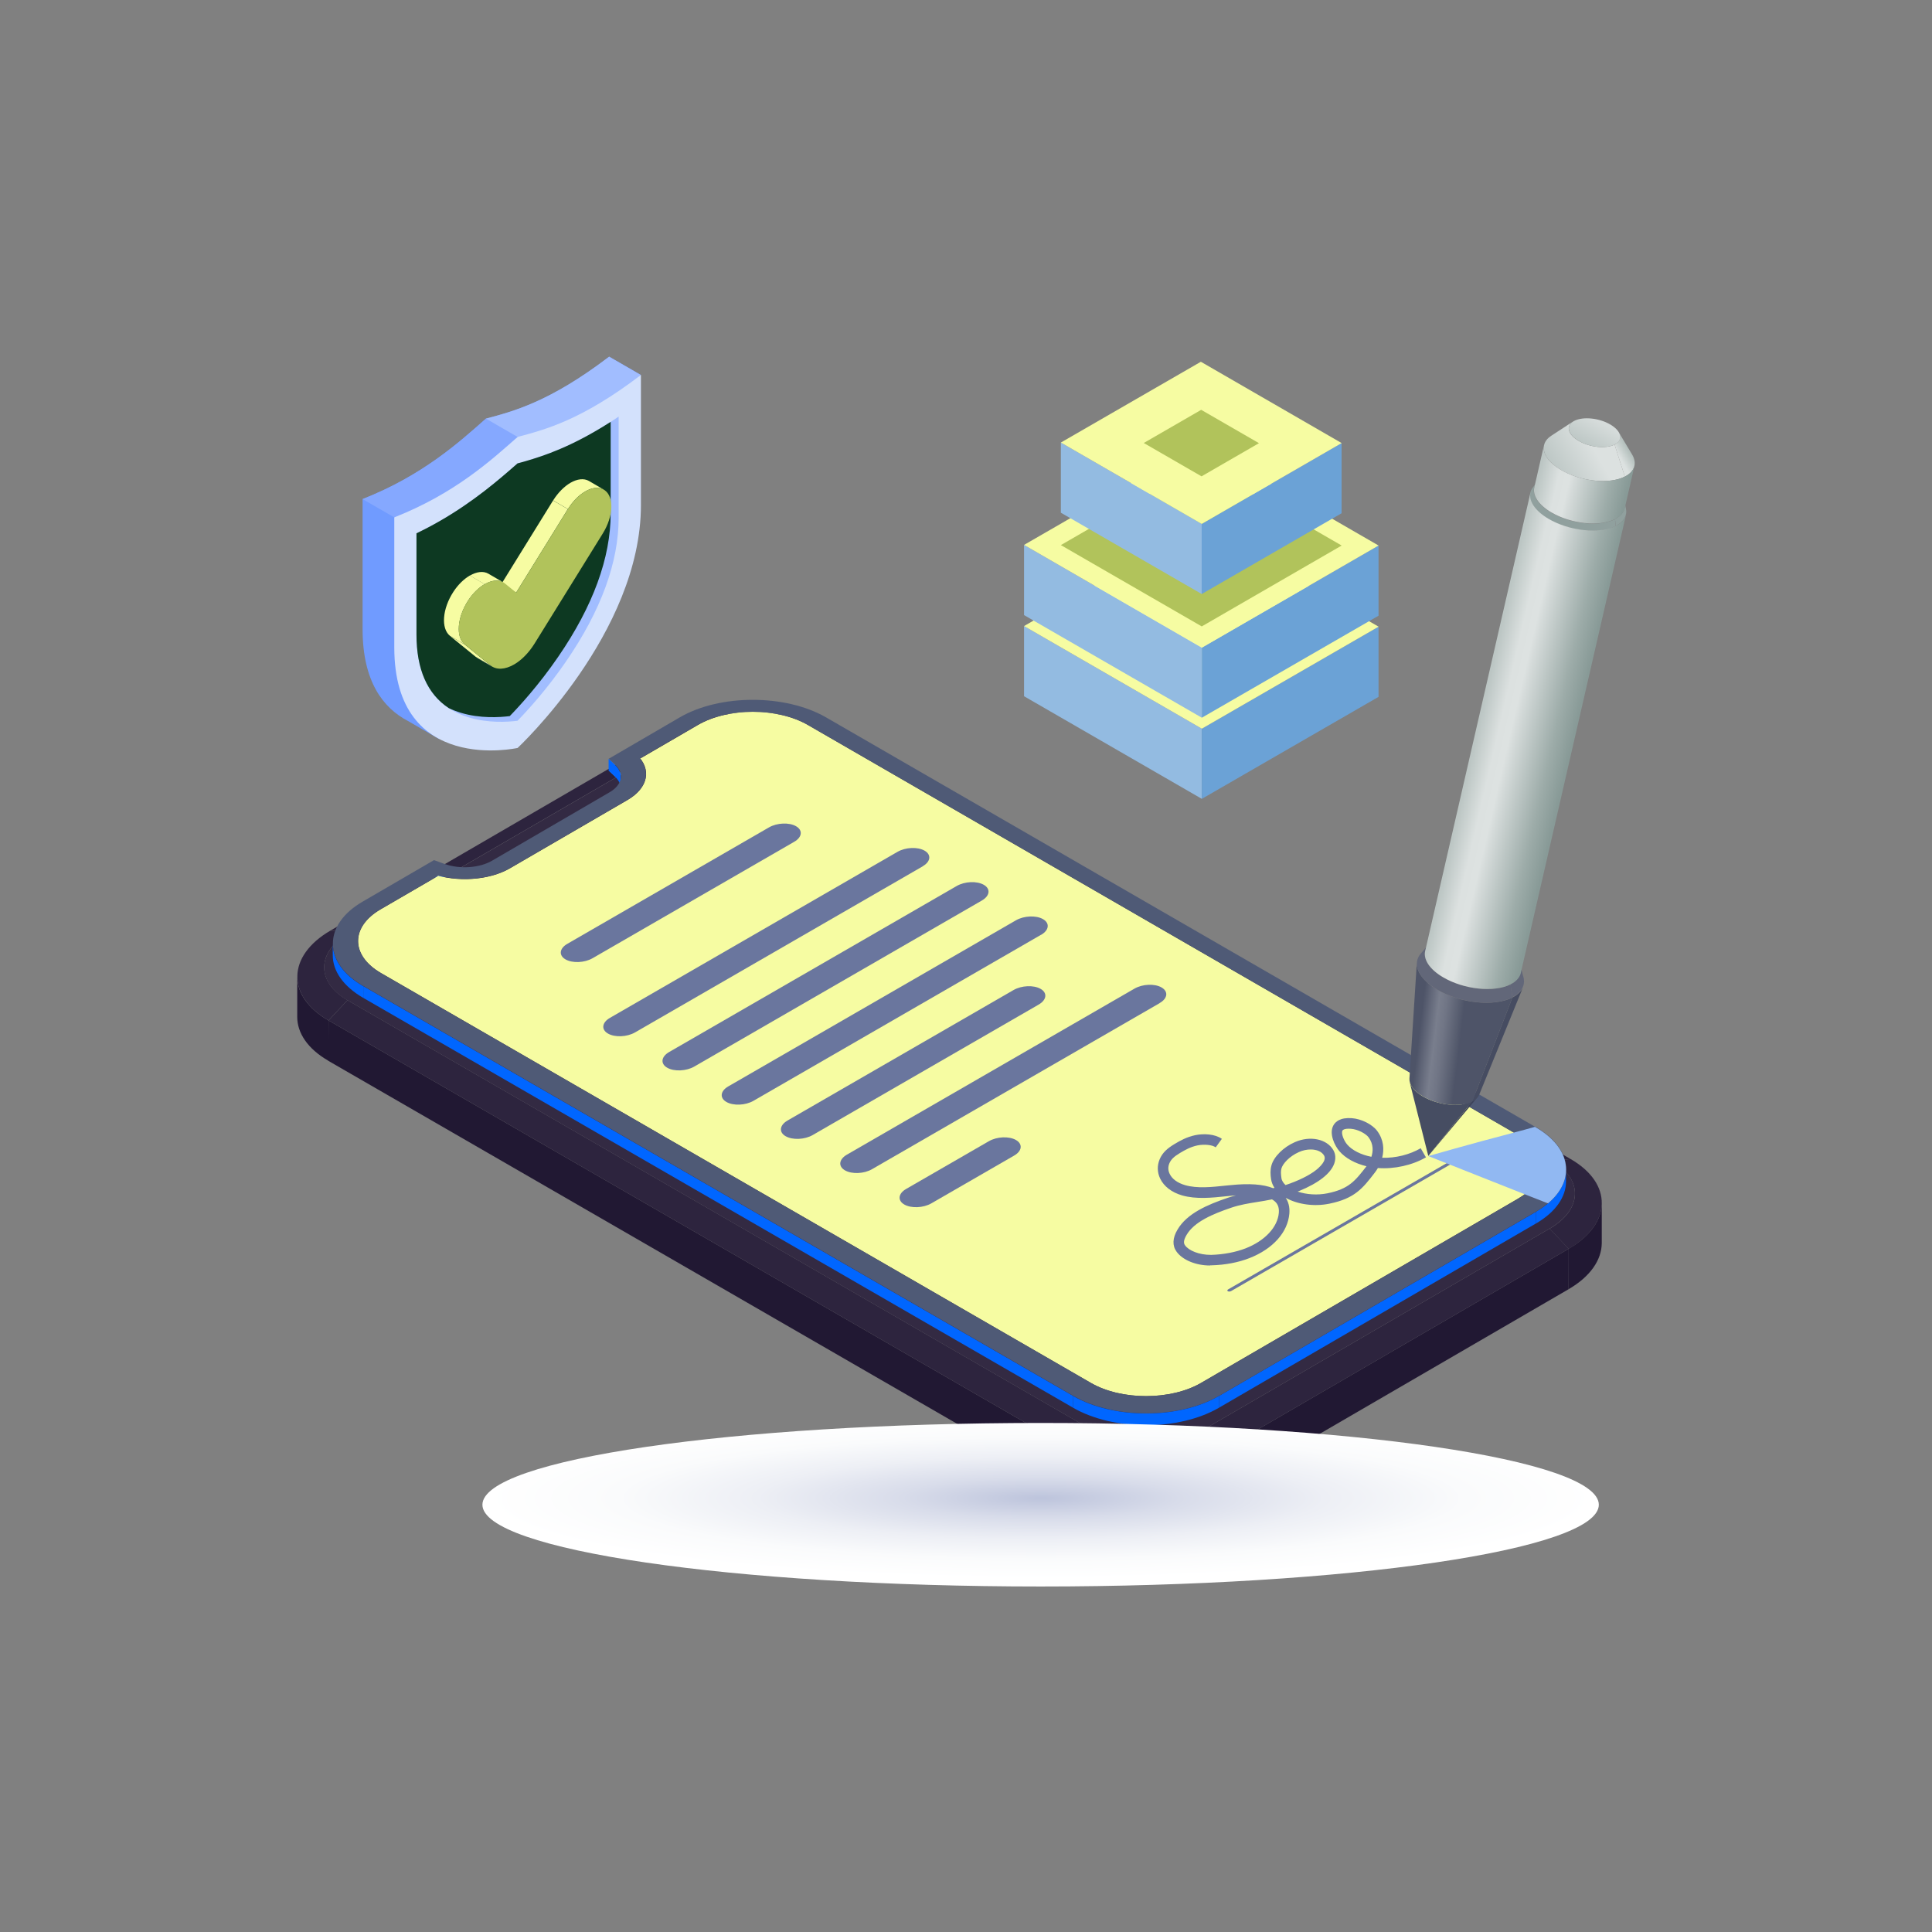 <svg width="130" height="130" viewBox="0 0 130 130" fill="none" xmlns="http://www.w3.org/2000/svg">
<rect x="0" y="0" width="130" height="130" fill="#808080" stroke="none"/>
<path d="M43.124 25.23L40.994 24C36.962 27.072 34.508 27.684 32.696 28.17C30.884 29.772 28.436 31.992 24.398 33.582V42.336C24.398 45.87 25.79 47.64 27.434 48.504L29.564 49.734L29.444 49.158C31.178 49.44 32.69 49.104 32.69 49.104C32.69 49.104 40.988 41.376 40.988 32.76V27.612L43.118 25.23H43.124Z" fill="#709BFF"/>
<path d="M24.398 33.582L26.528 34.812L31.094 33.564L34.826 29.4L32.696 28.17C30.884 29.772 28.436 31.992 24.398 33.582Z" fill="#85A8FF"/>
<path d="M42.888 25.098L40.986 24C36.953 27.072 34.499 27.684 32.688 28.17L34.818 29.4H39.383L43.115 25.23L42.882 25.098H42.888Z" fill="#A1BDFF"/>
<path d="M34.829 29.4C33.017 31.002 30.569 33.222 26.531 34.812V43.566C26.531 52.182 34.829 50.328 34.829 50.328C34.829 50.328 43.127 42.6 43.127 33.984V25.23C39.095 28.302 36.641 28.914 34.829 29.4Z" fill="#D3E1FC"/>
<path d="M34.829 48.498C34.163 48.582 32.849 48.666 31.559 48.276C29.219 47.568 28.031 45.696 28.031 42.702V35.892C28.583 35.628 29.123 35.34 29.645 35.034C31.889 33.738 33.569 32.298 34.829 31.182C36.089 30.84 37.769 30.342 40.013 29.046C40.541 28.74 41.081 28.404 41.627 28.032V34.842C41.627 37.836 40.439 41.082 38.099 44.49C36.809 46.374 35.495 47.808 34.829 48.492V48.498Z" fill="#A1BDFF"/>
<path d="M34.293 48.192C34.959 47.508 36.273 46.074 37.563 44.19C39.903 40.782 41.091 37.536 41.091 34.542V28.386C40.725 28.62 40.365 28.842 40.005 29.046C37.761 30.342 36.081 30.84 34.821 31.182C33.561 32.292 31.881 33.738 29.637 35.034C29.109 35.34 28.569 35.622 28.023 35.886V42.696C28.023 45.042 28.755 46.698 30.195 47.646C30.453 47.772 30.723 47.874 31.017 47.964C32.307 48.354 33.621 48.27 34.287 48.186L34.293 48.192Z" fill="#0D3922"/>
<path d="M32.126 44.28L33.122 44.862C33.08 44.838 33.038 44.808 32.996 44.772L32 44.19C32.042 44.226 32.084 44.25 32.126 44.28Z" fill="#C6C0D0"/>
<path d="M40.627 32.946L39.631 32.364C39.289 32.166 38.839 32.226 38.389 32.484C37.975 32.724 37.555 33.138 37.219 33.672L38.215 34.254C38.551 33.714 38.965 33.306 39.385 33.066C39.835 32.802 40.291 32.748 40.627 32.946Z" fill="#F6FCA2"/>
<path d="M38.21 34.254L37.214 33.678L33.734 39.3L34.73 39.876L38.21 34.254Z" fill="#F6FCA2"/>
<path d="M31.277 43.374L30.281 42.792L32.003 44.19L32.999 44.772L31.277 43.374Z" fill="#F6FCA2"/>
<path d="M33.861 39.186L32.865 38.604C32.523 38.406 32.073 38.466 31.617 38.73L32.613 39.312C33.069 39.048 33.519 38.988 33.861 39.186Z" fill="#F6FCA2"/>
<path d="M32.613 39.306L31.617 38.724C31.227 38.952 30.831 39.324 30.507 39.822C29.763 40.962 29.661 42.288 30.279 42.786L31.275 43.368C30.657 42.87 30.759 41.544 31.503 40.404C31.827 39.906 32.223 39.534 32.613 39.306Z" fill="#F6FCA2"/>
<path d="M32.609 39.306C32.219 39.534 31.823 39.906 31.499 40.404C30.755 41.544 30.653 42.87 31.271 43.368L32.993 44.766C33.401 45.102 33.995 45.054 34.589 44.712C35.081 44.43 35.567 43.944 35.963 43.314L40.559 35.898C41.279 34.74 41.333 33.438 40.685 32.982C40.337 32.736 39.857 32.79 39.383 33.066C38.969 33.306 38.549 33.72 38.213 34.254L34.733 39.876L33.971 39.258C33.623 38.976 33.119 39.018 32.615 39.306H32.609Z" fill="#B1C35B"/>
<path d="M46.557 49.344L45.273 49.23C48.189 47.532 52.863 47.49 55.707 49.134L54.435 49.248C52.317 48.018 48.777 48.048 46.551 49.344H46.557Z" fill="#332A43"/>
<path d="M23.512 62.73L22.234 62.616L45.268 49.23L46.552 49.344L23.512 62.73Z" fill="#2D243E"/>
<path d="M20 68.424V65.706C20 66.786 20.702 67.854 22.106 68.664V71.382C20.696 70.572 20 69.504 20 68.424Z" fill="#211833"/>
<path d="M23.377 67.302L22.105 68.664C19.261 67.02 19.315 64.314 22.237 62.616L23.521 62.73C21.289 64.026 21.253 66.072 23.383 67.296L23.377 67.302Z" fill="#2D243E"/>
<path d="M54.438 49.248L55.709 49.134L105.683 77.988L104.412 78.102L54.438 49.248Z" fill="#2D243E"/>
<path d="M104.411 78.102L105.683 77.988C108.527 79.632 108.473 82.338 105.551 84.036L104.273 82.674C106.499 81.378 106.535 79.332 104.411 78.108V78.102Z" fill="#2D243E"/>
<path d="M107.779 80.94V83.658C107.767 84.768 107.023 85.89 105.547 86.748V84.03C107.035 83.172 107.779 82.05 107.779 80.94Z" fill="#211833"/>
<path d="M104.274 82.668L105.552 84.03L82.512 97.416L81.234 96.054L104.274 82.668Z" fill="#2D243E"/>
<path d="M105.554 84.03L105.548 86.748L82.508 100.134L82.514 97.416L105.554 84.03Z" fill="#211833"/>
<path d="M73.355 96.15L72.083 97.512L22.109 68.664L23.381 67.302L73.355 96.15Z" fill="#2D243E"/>
<path d="M72.08 97.512L72.068 100.23L22.094 71.382L22.106 68.664L72.08 97.512Z" fill="#211833"/>
<path d="M104.411 78.102C106.535 79.326 106.499 81.372 104.273 82.668L81.233 96.054C79.001 97.35 75.467 97.38 73.349 96.15L23.375 67.302C21.251 66.078 21.287 64.032 23.513 62.736L46.553 49.35C48.779 48.054 52.319 48.03 54.437 49.254L104.411 78.108V78.102Z" fill="#332A43"/>
<path d="M81.232 96.054L82.51 97.416C79.588 99.114 74.92 99.156 72.07 97.512L73.342 96.15C75.46 97.38 79 97.35 81.226 96.054H81.232Z" fill="#2D243E"/>
<path d="M82.516 97.416V100.134C79.588 101.832 74.914 101.874 72.07 100.23V97.512C74.926 99.156 79.594 99.114 82.516 97.416Z" fill="#211833"/>
<path d="M41.391 52.254L40.953 51.846L43.095 52.176L42.837 51.93L41.391 52.254Z" fill="#3385FF"/>
<path d="M41.767 52.254V53.046C41.767 52.776 41.641 52.5 41.383 52.26V51.468C41.641 51.714 41.767 51.984 41.767 52.254Z" fill="#0066FF"/>
<path d="M29.201 58.674L29.915 58.926L29.039 59.946L29.465 60.096L29.201 58.674Z" fill="#3385FF"/>
<path d="M102.128 76.356C104.186 77.544 104.192 79.47 102.152 80.652L80.816 93.054C78.776 94.242 75.452 94.242 73.4 93.054L25.64 65.478C23.588 64.29 23.576 62.364 25.616 61.182L29.468 58.944L29.042 58.794C30.746 59.388 32.918 59.238 34.31 58.428L42.224 53.832C43.622 53.016 43.88 51.762 42.848 50.778L43.106 51.024L46.958 48.786C48.998 47.598 52.322 47.598 54.374 48.786L102.14 76.362L102.128 76.356Z" fill="#F6FCA2"/>
<path d="M41.391 51.468V52.254L40.953 51.846V51.054L41.391 51.468Z" fill="#0066FF"/>
<path d="M22.391 64.284V63.492C22.391 64.53 23.075 65.568 24.443 66.354V67.146C23.075 66.354 22.391 65.316 22.391 64.284Z" fill="#0066FF"/>
<path d="M105.374 78.708V79.5C105.374 80.52 104.696 81.546 103.352 82.326V81.534C104.696 80.754 105.368 79.734 105.374 78.708Z" fill="#0066FF"/>
<path d="M103.359 81.534V82.32L82.023 94.722V93.93L103.359 81.534Z" fill="#0066FF"/>
<path d="M72.211 93.93L72.205 94.722L24.445 67.146V66.354L72.211 93.93Z" fill="#0066FF"/>
<path d="M103.327 75.84L103.291 75.816L55.572 48.264C52.843 46.698 48.45 46.698 45.751 48.264L40.962 51.054L41.395 51.462C42.025 52.062 41.862 52.818 41.017 53.31L33.114 57.912C32.275 58.404 30.948 58.5 29.916 58.134L29.203 57.876L24.415 60.66C21.709 62.226 21.733 64.782 24.451 66.348L72.216 93.924C74.934 95.496 79.326 95.496 82.032 93.924L103.369 81.522C103.675 81.348 103.933 81.156 104.167 80.958C106.039 79.398 105.757 77.22 103.333 75.828L103.327 75.84ZM102.157 80.652L80.82 93.054C78.781 94.236 75.457 94.236 73.41 93.054L25.639 65.478C23.587 64.296 23.581 62.364 25.614 61.182L29.466 58.944L29.454 58.908C31.081 59.352 33.025 59.166 34.303 58.428L42.217 53.826C43.507 53.076 43.819 51.966 43.056 51.018H43.093L46.944 48.78C48.984 47.598 52.309 47.598 54.355 48.78L101.851 76.206L102.121 76.356C104.017 77.448 104.179 79.164 102.601 80.358C102.463 80.454 102.307 80.556 102.145 80.652H102.157Z" fill="#4F5A76"/>
<path d="M82.025 93.93V94.722C79.319 96.294 74.927 96.294 72.203 94.722V93.93C74.927 95.502 79.319 95.502 82.025 93.93Z" fill="#0066FF"/>
<path d="M81.412 85.152C80.47 85.152 79.576 84.786 79.168 84.222C78.874 83.814 78.892 83.31 79.234 82.734C79.87 81.654 81.232 81.066 82.612 80.598C82.798 80.532 82.978 80.484 83.158 80.436C83.062 80.442 82.96 80.454 82.858 80.46L82.546 80.49C81.532 80.598 80.482 80.706 79.54 80.436C78.838 80.232 78.316 79.83 78.064 79.302C77.866 78.888 77.854 78.432 78.028 78.012C78.226 77.538 78.574 77.256 79.03 76.98C79.408 76.752 79.858 76.5 80.44 76.38C80.992 76.266 81.76 76.302 82.216 76.632L81.802 77.202C81.574 77.034 81.04 76.98 80.584 77.07C80.116 77.166 79.744 77.376 79.402 77.58C78.982 77.832 78.796 78.018 78.682 78.282C78.586 78.516 78.592 78.756 78.706 78.99C78.868 79.332 79.24 79.602 79.744 79.746C80.554 79.98 81.532 79.878 82.48 79.776L82.798 79.746C84.064 79.614 85.006 79.686 85.666 79.95C85.696 79.944 85.726 79.938 85.756 79.926C85.636 79.746 85.558 79.548 85.528 79.344C85.486 79.056 85.462 78.744 85.552 78.42C85.708 77.838 86.356 77.19 87.124 76.854C88.15 76.398 89.284 76.638 89.716 77.388C89.872 77.658 89.89 77.964 89.782 78.282C89.548 78.96 88.726 79.602 87.412 80.142C87.382 80.154 87.352 80.166 87.316 80.178C87.91 80.382 88.642 80.43 89.308 80.298C90.766 80.004 91.186 79.458 91.948 78.474C91.18 78.288 90.526 77.928 90.124 77.46C89.812 77.094 89.422 76.302 89.71 75.744C89.848 75.48 90.178 75.18 90.97 75.24C91.612 75.288 92.344 75.66 92.668 76.098C93.106 76.686 93.148 77.334 93.004 77.904C93.898 77.934 94.858 77.694 95.596 77.262L95.95 77.874C95.032 78.408 93.808 78.678 92.716 78.594C92.65 78.708 92.578 78.81 92.506 78.906C91.696 79.956 91.162 80.646 89.446 80.994C88.426 81.204 87.304 81.042 86.512 80.598C86.68 80.85 86.794 81.192 86.758 81.654C86.656 82.914 85.654 84.036 84.076 84.654C83.332 84.948 82.444 85.116 81.526 85.14C81.49 85.14 81.46 85.14 81.43 85.14L81.412 85.152ZM85.576 80.706C85.228 80.778 84.898 80.832 84.586 80.88C83.992 80.976 83.434 81.066 82.846 81.264C81.598 81.69 80.368 82.206 79.846 83.088C79.6 83.502 79.654 83.682 79.744 83.802C79.984 84.138 80.668 84.444 81.496 84.438C82.324 84.414 83.146 84.258 83.812 84C85.114 83.49 85.972 82.572 86.05 81.6C86.08 81.216 85.96 80.946 85.672 80.754C85.642 80.736 85.612 80.718 85.582 80.7L85.576 80.706ZM88.192 77.346C87.94 77.346 87.664 77.4 87.4 77.52C86.752 77.808 86.314 78.306 86.224 78.624C86.176 78.81 86.188 79.014 86.224 79.266C86.248 79.458 86.368 79.614 86.5 79.74C86.704 79.674 86.914 79.596 87.136 79.506C88.726 78.858 89.05 78.246 89.11 78.072C89.152 77.952 89.146 77.85 89.098 77.76C88.948 77.49 88.6 77.346 88.198 77.346H88.192ZM90.748 75.948C90.52 75.948 90.37 75.996 90.328 76.08C90.232 76.266 90.424 76.752 90.652 77.016C90.982 77.4 91.588 77.706 92.278 77.838C92.398 77.466 92.428 76.986 92.086 76.524C91.906 76.284 91.378 75.99 90.904 75.954C90.85 75.954 90.796 75.948 90.748 75.948Z" fill="#6A769E"/>
<path d="M99.409 73.848C98.311 75.156 97.207 76.47 96.109 77.778L99.055 74.112C99.205 74.034 99.325 73.944 99.409 73.848Z" fill="#3D4359"/>
<path d="M96.106 77.778L94.852 72.804C94.936 73.128 95.23 73.47 95.722 73.764C96.748 74.37 98.236 74.526 99.052 74.118L96.106 77.784V77.778Z" fill="#464D62"/>
<path d="M102.482 66.426C101.498 68.838 100.514 71.25 99.531 73.662C99.459 73.842 99.302 73.998 99.062 74.118L101.768 67.122C102.134 66.936 102.368 66.696 102.482 66.426Z" fill="#464C61"/>
<path d="M102.311 65.004C102.311 65.004 102.323 65.058 102.329 65.076C102.329 65.088 102.335 65.1 102.341 65.112C102.347 65.136 102.353 65.166 102.359 65.184C102.365 65.208 102.371 65.238 102.377 65.256C102.377 65.268 102.383 65.28 102.389 65.292C102.395 65.316 102.401 65.346 102.407 65.364C102.413 65.388 102.419 65.418 102.425 65.436C102.425 65.448 102.431 65.46 102.437 65.472C102.443 65.496 102.449 65.526 102.455 65.544C102.461 65.562 102.467 65.598 102.473 65.616C102.473 65.628 102.479 65.64 102.485 65.652C102.491 65.676 102.497 65.706 102.503 65.724C102.653 66.264 102.413 66.768 101.759 67.098L101.633 66.216C102.221 65.922 102.431 65.466 102.299 64.986L102.311 65.004Z" fill="#626779"/>
<path d="M94.837 72.582C95.005 69.984 95.173 67.38 95.335 64.782C95.299 65.364 95.767 66.036 96.697 66.588C98.257 67.512 100.525 67.752 101.767 67.122L99.061 74.118C98.245 74.532 96.757 74.376 95.731 73.764C95.119 73.404 94.813 72.96 94.837 72.582Z" fill="url(#paint0_linear_1101_53899)"/>
<path d="M95.599 64.164C95.767 63.972 95.935 63.78 96.109 63.582C95.575 64.188 95.935 65.076 97.093 65.754C98.491 66.582 100.531 66.798 101.641 66.234L101.767 67.116C100.525 67.746 98.257 67.506 96.697 66.582C95.413 65.82 95.011 64.836 95.605 64.158L95.599 64.164Z" fill="#626779"/>
<path d="M109.32 33.816C109.35 33.948 109.38 34.08 109.404 34.212C109.506 34.674 109.284 35.1 108.72 35.388L108.672 34.926C109.206 34.656 109.41 34.254 109.314 33.816H109.32Z" fill="#90A09E"/>
<path d="M103.159 32.778C103.159 32.778 103.177 32.754 103.183 32.748C103.183 32.748 103.189 32.736 103.195 32.73C103.201 32.718 103.213 32.706 103.219 32.7C103.225 32.688 103.237 32.676 103.243 32.67C103.243 32.67 103.249 32.658 103.255 32.652C103.261 32.64 103.273 32.628 103.279 32.622C103.285 32.61 103.297 32.598 103.303 32.592C103.303 32.592 103.309 32.58 103.315 32.574C103.321 32.562 103.333 32.55 103.339 32.544C103.345 32.532 103.357 32.52 103.363 32.514C103.363 32.514 103.369 32.502 103.375 32.496C103.381 32.484 103.393 32.472 103.399 32.466C102.949 33.036 103.303 33.852 104.365 34.482C105.691 35.268 107.617 35.472 108.667 34.938L108.715 35.4C107.599 35.964 105.565 35.748 104.167 34.92C103.045 34.254 102.673 33.396 103.147 32.79L103.159 32.778Z" fill="#90A09E"/>
<path d="M108.731 35.382C107.615 35.946 105.581 35.73 104.183 34.902C103.271 34.362 102.857 33.696 102.983 33.144L95.897 63.996C95.771 64.554 96.185 65.22 97.097 65.754C98.495 66.582 100.535 66.798 101.645 66.234C102.035 66.036 102.257 65.772 102.329 65.472L109.415 34.62C109.349 34.92 109.121 35.184 108.731 35.382Z" fill="url(#paint1_linear_1101_53899)"/>
<path d="M108.917 29.076C109.217 29.574 109.517 30.078 109.817 30.576C110.165 31.152 110.015 31.722 109.331 32.07L108.641 29.916C109.031 29.718 109.109 29.394 108.917 29.07V29.076Z" fill="url(#paint2_linear_1101_53899)"/>
<path d="M104.37 29.328C104.862 29.01 105.348 28.692 105.84 28.368C105.354 28.68 105.504 29.244 106.212 29.658C106.962 30.102 108.048 30.216 108.642 29.916L109.332 32.07C108.276 32.604 106.35 32.4 105.03 31.614C103.782 30.876 103.518 29.886 104.37 29.328Z" fill="url(#paint3_linear_1101_53899)"/>
<path d="M108.644 29.916C108.05 30.216 106.958 30.102 106.214 29.658C105.47 29.214 105.344 28.614 105.938 28.314C106.532 28.014 107.624 28.128 108.368 28.572C109.118 29.016 109.238 29.616 108.644 29.916Z" fill="url(#paint4_linear_1101_53899)"/>
<path d="M109.33 32.07C108.274 32.604 106.348 32.4 105.028 31.614C104.164 31.104 103.774 30.474 103.894 29.946L103.24 32.802C103.12 33.33 103.51 33.96 104.374 34.47C105.7 35.256 107.626 35.46 108.676 34.926C109.042 34.74 109.258 34.488 109.324 34.206L109.978 31.35C109.912 31.632 109.702 31.884 109.33 32.07Z" fill="url(#paint5_linear_1101_53899)"/>
<path d="M53.434 56.646L39.874 64.476C39.334 64.788 38.518 64.824 38.05 64.554C37.582 64.284 37.642 63.81 38.182 63.504L51.742 55.674C52.282 55.362 53.098 55.326 53.566 55.596C54.034 55.866 53.974 56.34 53.434 56.646Z" fill="#6A769E"/>
<path d="M62.083 58.296L42.733 69.468C42.193 69.78 41.377 69.816 40.909 69.546C40.441 69.276 40.501 68.802 41.041 68.49L60.391 57.318C60.931 57.006 61.747 56.97 62.215 57.24C62.683 57.51 62.623 57.984 62.083 58.29V58.296Z" fill="#6A769E"/>
<path d="M66.067 60.594L46.718 71.766C46.178 72.078 45.361 72.114 44.894 71.844C44.425 71.574 44.486 71.1 45.026 70.788L64.376 59.616C64.915 59.304 65.731 59.268 66.2 59.538C66.668 59.808 66.608 60.282 66.067 60.594Z" fill="#6A769E"/>
<path d="M70.052 62.898L50.702 74.07C50.162 74.382 49.346 74.418 48.878 74.148C48.41 73.878 48.47 73.404 49.01 73.098L68.36 61.926C68.9 61.614 69.716 61.578 70.184 61.848C70.652 62.118 70.592 62.592 70.052 62.904V62.898Z" fill="#6A769E"/>
<path d="M69.89 67.596L54.686 76.374C54.146 76.686 53.33 76.722 52.862 76.452C52.394 76.182 52.454 75.708 52.994 75.396L68.198 66.618C68.738 66.306 69.554 66.27 70.022 66.54C70.49 66.81 70.43 67.284 69.89 67.596Z" fill="#6A769E"/>
<path d="M78.028 67.5L58.678 78.672C58.139 78.984 57.322 79.02 56.855 78.75C56.386 78.48 56.447 78.006 56.986 77.694L76.337 66.522C76.876 66.21 77.692 66.174 78.16 66.444C78.629 66.714 78.569 67.188 78.028 67.494V67.5Z" fill="#6A769E"/>
<path d="M99.014 77.532L82.838 86.874C82.772 86.91 82.676 86.916 82.622 86.886C82.568 86.856 82.574 86.796 82.64 86.76L98.816 77.418C98.882 77.382 98.978 77.376 99.032 77.406C99.086 77.436 99.08 77.496 99.014 77.532Z" fill="#6A769E"/>
<g style="mix-blend-mode:multiply">
<path d="M104.155 80.97L102.607 80.364L96.109 77.79C96.109 77.79 98.863 76.992 101.857 76.212C101.881 76.2 101.917 76.2 101.941 76.188C102.385 76.068 102.841 75.954 103.285 75.822L103.321 75.846C105.745 77.238 106.027 79.416 104.155 80.976V80.97Z" fill="#91B8F2"/>
</g>
<path d="M68.233 77.76L62.671 80.97C62.131 81.282 61.315 81.318 60.847 81.048C60.379 80.778 60.439 80.304 60.979 79.998L66.541 76.788C67.081 76.476 67.897 76.44 68.365 76.71C68.833 76.98 68.773 77.454 68.233 77.76Z" fill="#6A769E"/>
<path d="M80.87 53.754L68.906 46.848V42.126L80.87 49.032V53.754Z" fill="#93BBE1"/>
<path d="M80.867 53.754L92.759 46.89V42.168L80.867 49.032V53.754Z" fill="#6BA2D6"/>
<path d="M80.87 49.032L68.906 42.126L80.798 35.262L92.762 42.168L80.87 49.032Z" fill="#F6FCA2"/>
<path d="M80.87 48.294L68.906 41.388V36.666L80.87 43.578V48.294Z" fill="#93BBE1"/>
<path d="M80.867 48.294L92.759 41.43V36.708L80.867 43.578V48.294Z" fill="#6BA2D6"/>
<path d="M80.87 43.578L68.906 36.666L80.798 29.802L92.762 36.708L80.87 43.578Z" fill="#F6FCA2"/>
<path d="M80.863 42.15L71.383 36.678L80.803 31.236L90.277 36.708L80.863 42.15Z" fill="#B1C35B"/>
<path d="M80.863 39.972L71.383 34.5V29.778L80.863 35.25V39.972Z" fill="#93BBE1"/>
<path d="M80.859 39.972L90.273 34.536V29.814L80.859 35.25V39.972Z" fill="#6BA2D6"/>
<path d="M80.863 35.25L71.383 29.778L80.803 24.342L90.277 29.814L80.863 35.25Z" fill="#F6FCA2"/>
<path d="M84.713 29.82L80.849 32.052L76.961 29.808L80.825 27.576L84.713 29.82Z" fill="#B1C35B"/>
<path style="mix-blend-mode:multiply" d="M70.021 106.752C90.765 106.752 107.581 104.289 107.581 101.25C107.581 98.211 90.765 95.748 70.021 95.748C49.277 95.748 32.461 98.211 32.461 101.25C32.461 104.289 49.277 106.752 70.021 106.752Z" fill="url(#paint6_radial_1101_53899)"/>
<defs>
<linearGradient id="paint0_linear_1101_53899" x1="94.771" y1="69.354" x2="101.389" y2="70.164" gradientUnits="userSpaceOnUse">
<stop stop-color="#4E5468"/>
<stop offset="0.11" stop-color="#4E5468"/>
<stop offset="0.27" stop-color="#797E8D"/>
<stop offset="0.35" stop-color="#707585"/>
<stop offset="0.48" stop-color="#585E70"/>
<stop offset="0.53" stop-color="#4E5468"/>
</linearGradient>
<linearGradient id="paint1_linear_1101_53899" x1="99.227" y1="49.392" x2="105.695" y2="50.886" gradientUnits="userSpaceOnUse">
<stop offset="0.02" stop-color="#BCC6C4"/>
<stop offset="0.23" stop-color="#DCE1E0"/>
<stop offset="0.35" stop-color="#DDE2E1"/>
<stop offset="0.4" stop-color="#D5DBDA"/>
<stop offset="0.79" stop-color="#9DACA9"/>
<stop offset="0.98" stop-color="#889A97"/>
</linearGradient>
<linearGradient id="paint2_linear_1101_53899" x1="108.629" y1="30.858" x2="109.643" y2="30.276" gradientUnits="userSpaceOnUse">
<stop offset="0.31" stop-color="#DCE1E0"/>
<stop offset="0.98" stop-color="#B3BFBC"/>
</linearGradient>
<linearGradient id="paint3_linear_1101_53899" x1="104.712" y1="31.878" x2="108.504" y2="29.688" gradientUnits="userSpaceOnUse">
<stop offset="0.02" stop-color="#BEC8C6"/>
<stop offset="0.69" stop-color="#DCE1E0"/>
</linearGradient>
<linearGradient id="paint4_linear_1101_53899" x1="106.784" y1="29.994" x2="107.792" y2="28.242" gradientUnits="userSpaceOnUse">
<stop offset="0.02" stop-color="#BEC8C6"/>
<stop offset="0.9" stop-color="#D6DCDB"/>
</linearGradient>
<linearGradient id="paint5_linear_1101_53899" x1="103.378" y1="32.16" x2="109.468" y2="33.564" gradientUnits="userSpaceOnUse">
<stop offset="0.02" stop-color="#BCC6C4"/>
<stop offset="0.23" stop-color="#DCE1E0"/>
<stop offset="0.35" stop-color="#DDE2E1"/>
<stop offset="0.4" stop-color="#D5DBDA"/>
<stop offset="0.79" stop-color="#9DACA9"/>
<stop offset="0.98" stop-color="#889A97"/>
</linearGradient>
<radialGradient id="paint6_radial_1101_53899" cx="0" cy="0" r="1" gradientUnits="userSpaceOnUse" gradientTransform="translate(70.049 100.809) scale(37.546 5.397)">
<stop stop-color="#BDC4DC"/>
<stop offset="0.25" stop-color="#D8DCEA"/>
<stop offset="0.51" stop-color="#EDEFF5"/>
<stop offset="0.76" stop-color="#FAFBFC"/>
<stop offset="1" stop-color="white"/>
</radialGradient>
</defs>
</svg>
